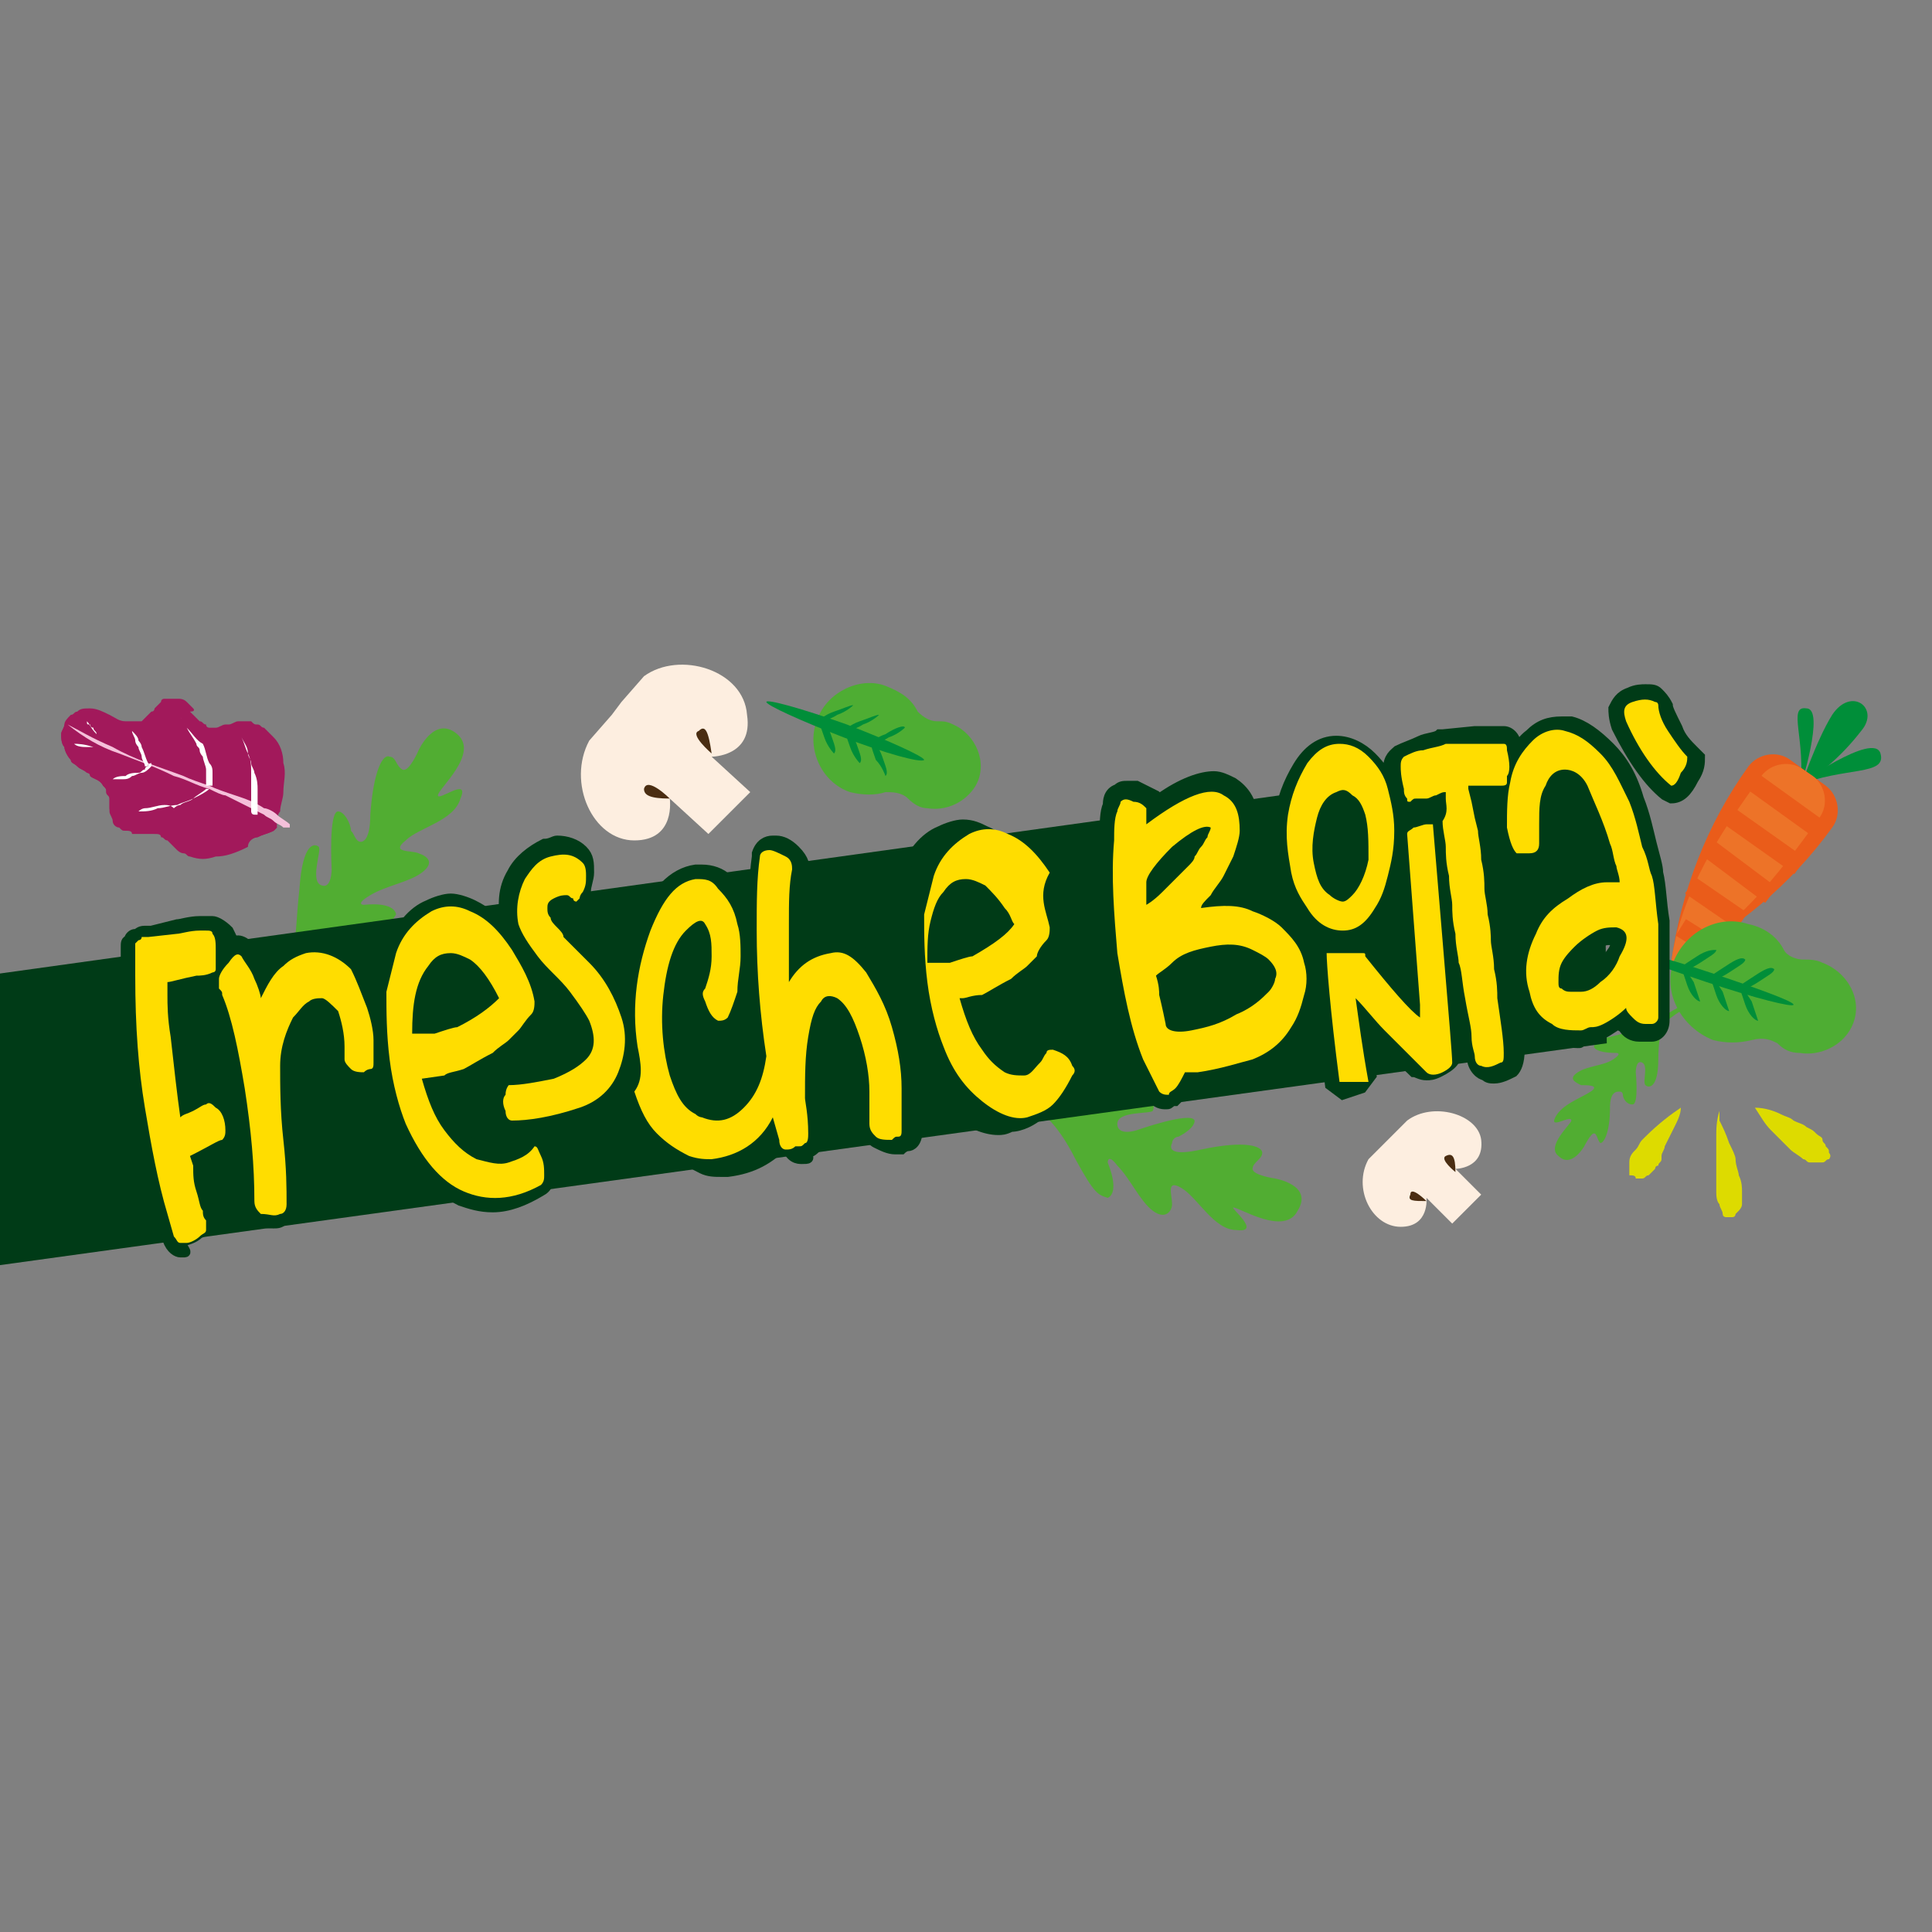 <?xml version="1.0" encoding="UTF-8"?> <svg xmlns="http://www.w3.org/2000/svg" xmlns:xlink="http://www.w3.org/1999/xlink" version="1.1" x="0px" y="0px" width="60px" height="60px" viewBox="0 0 60 60" style="enable-background:new 0 0 60 60;" xml:space="preserve"><rect x="0" y="0" width="60" height="60" fill="#808080" stroke="none"/> <style type="text/css"> .st0{fill:#4EAD33;} .st1{fill:#008E39;} .st2{fill:#EA5C1A;} .st3{fill:#ED7328;} .st4{fill:none;stroke:#EA5C1A;stroke-width:0.6;stroke-miterlimit:10;} .st5{fill:#51AD32;} .st6{fill:#FDEEE0;} .st7{fill:#4A2D12;} .st8{fill:#DDDB00;} .st9{fill:#A2195B;} .st10{fill:#F5C0DA;} .st11{fill:#FFFFFF;} .st12{fill:#003B17;} .st13{fill:#003B17;stroke:#003B17;stroke-width:0.3;stroke-miterlimit:10;} .st14{fill:#FFDD00;} </style> <g id="Livello_2_1_"> <g> <path class="st0" d="M28.2,24.8c0.2,0.2,0.4,0.3,0.6,0.3c0.6,0.1,1.2-0.2,1.5-0.7c0.4-0.7,0-1.6-0.7-1.9c-0.2-0.1-0.3-0.1-0.5-0.1 c-0.2,0-0.4-0.1-0.6-0.3c-0.2-0.4-0.5-0.6-1-0.8c-0.8-0.3-1.8,0.2-2.1,1c-0.4,0.9,0.1,2,1,2.3c0.4,0.1,0.8,0.1,1.1,0 C27.7,24.6,28,24.6,28.2,24.8z"></path> <path class="st1" d="M26.2,22.9c-1.3-0.5-2.4-1-2.4-1.1c0-0.1,1.1,0.2,2.5,0.7c1.3,0.5,2.4,1,2.4,1.1 C28.6,23.7,27.5,23.4,26.2,22.9z"></path> <path class="st1" d="M27.5,22.8c-0.3,0.1-0.5,0.3-0.5,0.3c0,0,0.3,0,0.6-0.2c0.3-0.1,0.5-0.3,0.5-0.3 C28.1,22.5,27.8,22.6,27.5,22.8z"></path> <path class="st1" d="M27.2,23.6c-0.1-0.3-0.2-0.5-0.1-0.6c0,0,0.2,0.2,0.3,0.5c0.1,0.3,0.2,0.5,0.1,0.6 C27.5,24.1,27.4,23.8,27.2,23.6z"></path> <path class="st1" d="M26.7,22.4c-0.3,0.1-0.5,0.3-0.5,0.3c0,0,0.3,0,0.6-0.2c0.3-0.1,0.5-0.3,0.5-0.3C27.2,22.2,27,22.3,26.7,22.4 z"></path> <path class="st1" d="M26.4,23.2c-0.1-0.3-0.2-0.5-0.1-0.6c0,0,0.2,0.2,0.3,0.5c0.1,0.3,0.2,0.5,0.1,0.6 C26.7,23.7,26.5,23.5,26.4,23.2z"></path> <path class="st1" d="M25.9,22.1c-0.3,0.1-0.5,0.3-0.5,0.3s0.3,0,0.6-0.2c0.3-0.1,0.5-0.3,0.5-0.3C26.4,21.9,26.2,22,25.9,22.1z"></path> <path class="st1" d="M25.6,22.9c-0.1-0.3-0.2-0.5-0.1-0.6c0,0,0.2,0.2,0.3,0.5c0.1,0.3,0.2,0.5,0.1,0.6 C25.9,23.4,25.7,23.2,25.6,22.9z"></path> </g> <g> <path class="st1" d="M55.9,24.5c0,0,0.5-1.5,1-2.3c0.6-0.9,1.5-0.2,0.9,0.5C57.1,23.6,56.5,24,55.9,24.5z"></path> <path class="st1" d="M55.8,24.4c0,0,2.4-1.7,2.6-1C58.6,24.1,57.3,23.8,55.8,24.4z"></path> <path class="st1" d="M55.9,24.5c0,0,0.8-2.5,0.2-2.5C55.5,21.9,56.1,23,55.9,24.5z"></path> <g> <path class="st2" d="M51.9,29.9L51.9,29.9L51.9,29.9c0.3-2.2,1.1-4.3,2.4-6.1v0c0.3-0.4,0.9-0.5,1.3-0.2l1.1,0.8 c0.4,0.3,0.5,0.9,0.2,1.3l0,0C55.6,27.5,53.9,28.9,51.9,29.9z"></path> <path class="st3" d="M51.9,29.9L51.9,29.9L51.9,29.9c0.3-2.2,1.5-4,2.8-5.8l0,0c0.3-0.4,0.9-0.5,1.3-0.2l0.3,0.2 c0.4,0.3,0.5,0.9,0.2,1.3l0,0C55.2,27.2,53.9,28.9,51.9,29.9z"></path> <line class="st4" x1="54.2" y1="24.1" x2="56.7" y2="25.9"></line> <line class="st4" x1="53.5" y1="25.2" x2="55.9" y2="26.9"></line> <line class="st4" x1="53" y1="26.3" x2="55" y2="27.8"></line> <line class="st4" x1="52.5" y1="27.5" x2="54.1" y2="28.6"></line> <line class="st4" x1="52.2" y1="28.8" x2="53" y2="29.3"></line> </g> </g> <path class="st5" d="M8.2,30.1c0,0.1,0.1,0.1,0.1,0.2c0.4-0.2,0.8-0.5,1.2-0.8c0.3-0.1,0.7-0.3,1.4-0.4c1.2-0.3,1.2-0.4,1.4-0.7 c0,0,0-0.4-1-0.3c0,0-0.3,0,0.2-0.3c0.5-0.3,1.2-0.4,1.6-0.7c0.4-0.3,0.2-0.5-0.1-0.6c-0.2-0.1-0.9,0-0.4-0.4 c0.4-0.4,1.5-0.6,1.7-1.3c0.3-0.7-0.7,0.1-0.7-0.1c0-0.2,1.3-1.3,0.6-1.9c-0.7-0.6-1.2,0.5-1.2,0.5s-0.3,0.7-0.5,0.6 c-0.2-0.1-0.2-0.4-0.4-0.4c-0.2-0.1-0.5,0.4-0.6,1.8c0,0.9-0.3,0.9-0.4,0.8c-0.1-0.1-0.1-0.2-0.2-0.3c0-0.2-0.2-0.6-0.4-0.6 c-0.3,0-0.2,1.8-0.2,1.8s0,0.6-0.3,0.5c-0.4-0.1,0-1.1-0.1-1.2c-0.1-0.1-0.5-0.2-0.6,1.3c-0.1,0.9-0.1,1.6-0.2,1.9 C8.8,29.8,8.4,30,8.2,30.1z"></path> <g> <path class="st6" d="M20,21l-0.7,0.8l-0.3,0.4l-0.7,0.8c-0.7,1.3,0.1,3.1,1.4,3.1c1.3,0,1.1-1.3,1.1-1.3l1.2,1.1l0.6-0.6l0.1-0.1 l0.6-0.6l-1.2-1.1c0,0,1.3,0,1.1-1.3C23.1,20.8,21.1,20.2,20,21z"></path> <path class="st7" d="M20.8,24.8c0,0-0.7-0.7-0.8-0.3C20,24.7,20.2,24.8,20.8,24.8z"></path> <path class="st7" d="M22.1,23.4c0,0-0.7-0.6-0.4-0.7C21.9,22.5,22,22.7,22.1,23.4z"></path> </g> <g> <path class="st8" d="M53.6,37.8C53.7,37.8,53.7,37.8,53.6,37.8c0.1,0,0.2,0,0.2,0c0.1,0,0.1-0.1,0.1-0.1c0,0,0.1-0.1,0.1-0.1 c0,0,0.1-0.1,0.1-0.2c0-0.1,0-0.1,0-0.2c0-0.1,0-0.1,0-0.2c0-0.1,0-0.3-0.1-0.5c0-0.1-0.1-0.3-0.1-0.5c0-0.1-0.1-0.3-0.2-0.5 c-0.1-0.3-0.2-0.5-0.3-0.7l0-0.1l0-0.1l0-0.1c-0.1,0.3-0.1,0.6-0.1,0.8l0,0.2l0,0l0,0.1l0,0.1c0,0.3,0,0.6,0,0.8 c0,0.2,0,0.3,0,0.5c0,0.1,0,0.3,0.1,0.4c0,0.1,0.1,0.2,0.1,0.3C53.5,37.8,53.6,37.8,53.6,37.8C53.6,37.8,53.6,37.8,53.6,37.8"></path> <path class="st8" d="M56.6,36.1L56.6,36.1c0.1,0,0.1-0.1,0.2-0.1c0,0,0.1-0.1,0-0.2c0-0.1,0-0.1-0.1-0.2c0-0.1-0.1-0.1-0.1-0.2 c0-0.1-0.1-0.1-0.2-0.2c-0.1-0.1-0.1-0.1-0.3-0.2c-0.1-0.1-0.2-0.1-0.4-0.2c-0.1-0.1-0.2-0.1-0.4-0.2c-0.2-0.1-0.5-0.2-0.8-0.2 c0.2,0.3,0.3,0.5,0.5,0.7l0.1,0.1l0.1,0.1l0,0c0.2,0.2,0.3,0.3,0.4,0.4c0.1,0.1,0.3,0.2,0.4,0.3c0.1,0,0.1,0.1,0.2,0.1 C56.4,36.1,56.5,36.1,56.6,36.1"></path> <path class="st8" d="M50.8,36.6C50.8,36.6,50.8,36.6,50.8,36.6C50.8,36.6,50.8,36.6,50.8,36.6c0.1,0,0.1,0,0.2,0 c0.1,0,0.1-0.1,0.2-0.1c0.1-0.1,0.2-0.2,0.2-0.2c0,0,0-0.1,0.1-0.1c0-0.1,0.1-0.1,0.1-0.2l0-0.1c0-0.1,0.1-0.2,0.1-0.3l0.1-0.2 l0.1-0.2L52,35c0.1-0.2,0.2-0.4,0.2-0.6c-0.3,0.2-0.7,0.5-1.1,0.9c0,0-0.1,0.1-0.1,0.1c-0.1,0.1-0.1,0.2-0.2,0.3 c-0.1,0.1-0.2,0.2-0.2,0.4c0,0.1,0,0.1,0,0.2c0,0,0,0,0,0.1c0,0,0,0,0,0.1C50.7,36.5,50.8,36.5,50.8,36.6"></path> </g> <path class="st5" d="M52.2,31.4c0,0,0-0.1-0.1-0.1c-0.2,0.1-0.5,0.3-0.8,0.5c-0.2,0.1-0.5,0.2-0.9,0.3c-0.8,0.2-0.8,0.2-0.9,0.4 c0,0,0,0.2,0.7,0.2c0,0,0.2,0-0.1,0.2c-0.3,0.2-0.8,0.2-1.1,0.4c-0.3,0.2-0.1,0.3,0.1,0.4c0.2,0,0.6,0,0.3,0.2 c-0.3,0.2-0.9,0.4-1.1,0.8c-0.2,0.4,0.5-0.1,0.5,0.1c0,0.1-0.8,0.8-0.4,1.1c0.4,0.4,0.8-0.3,0.8-0.3s0.2-0.4,0.3-0.4 c0.1,0,0.1,0.2,0.2,0.3c0.1,0,0.3-0.3,0.3-1.1c0-0.5,0.2-0.5,0.3-0.5c0.1,0,0.1,0.1,0.1,0.1c0,0.1,0.1,0.3,0.3,0.3 c0.2,0,0.1-1,0.1-1s0-0.4,0.2-0.3c0.2,0.1,0,0.6,0.1,0.7c0.1,0.1,0.4,0.1,0.4-0.8c0-0.6,0.1-0.9,0.1-1.1 C51.8,31.7,52,31.5,52.2,31.4z"></path> <g> <path class="st9" d="M2.4,22.1c-0.1,0-0.1,0.1-0.2,0.1C2.1,22.3,2,22.4,2,22.5c0,0.1-0.1,0.2-0.1,0.3c0,0.1,0,0.3,0.1,0.4 c0,0.1,0.1,0.3,0.2,0.4c0,0.1,0.1,0.1,0.2,0.2c0.1,0.1,0.2,0.1,0.3,0.2c0,0,0.1,0,0.1,0.1c0.1,0.1,0.3,0.1,0.4,0.3l0,0l0,0 c0.1,0.1,0.1,0.1,0.1,0.2c0,0.1,0.1,0.1,0.1,0.2c0,0.1,0,0.1,0,0.2c0,0,0,0.1,0,0.1c0,0.1,0.1,0.2,0.1,0.3c0,0.1,0.1,0.2,0.2,0.2 c0.1,0.1,0.1,0.1,0.2,0.1c0.1,0,0.1,0,0.2,0.1c0.1,0,0.1,0,0.2,0l0.1,0c0.1,0,0.3,0,0.4,0c0.1,0,0.2,0,0.2,0.1 c0.1,0,0.1,0.1,0.2,0.1c0,0,0.1,0.1,0.1,0.1c0.1,0.1,0.1,0.1,0.2,0.2c0,0,0.1,0.1,0.2,0.1c0.1,0,0.1,0.1,0.2,0.1 c0.3,0.1,0.5,0.1,0.8,0c0.3,0,0.6-0.1,1-0.3C7.7,26.1,7.9,26,8,26c0.2-0.1,0.3-0.1,0.5-0.2c0,0,0.1-0.1,0.1-0.1c0,0,0,0,0,0 c0,0,0,0,0,0c0,0,0,0,0-0.1c0-0.1,0-0.3,0.1-0.4c0-0.2,0.1-0.4,0.1-0.6c0-0.3,0.1-0.6,0-0.9c0-0.3-0.1-0.6-0.3-0.8 c-0.1-0.1-0.2-0.2-0.3-0.3c-0.1,0-0.1-0.1-0.2-0.1c-0.1,0-0.1,0-0.2-0.1c-0.1,0-0.1,0-0.2,0c-0.1,0-0.1,0-0.2,0 c-0.1,0-0.2,0.1-0.3,0.1c0,0-0.1,0-0.1,0l0,0c-0.1,0-0.2,0.1-0.3,0.1c-0.1,0-0.1,0-0.2,0c0,0-0.1,0-0.1-0.1 c-0.1,0-0.1-0.1-0.2-0.1l0,0l0,0c-0.1-0.1-0.2-0.2-0.3-0.3C6.1,22.1,6,22,6,22c-0.1-0.1-0.2-0.2-0.2-0.2c-0.1-0.1-0.2-0.1-0.3-0.1 c-0.1,0-0.2,0-0.3,0c0,0-0.1,0-0.1,0c0,0-0.1,0-0.1,0.1c-0.1,0.1-0.1,0.1-0.2,0.2c0,0,0,0.1-0.1,0.1c0,0-0.1,0.1-0.1,0.1 c0,0,0,0,0,0c-0.1,0.1-0.1,0.1-0.2,0.2c0,0-0.1,0-0.1,0c0,0,0,0-0.1,0c0,0-0.1,0-0.1,0c-0.1,0-0.1,0-0.2,0c-0.2,0-0.3-0.1-0.5-0.2 c-0.2-0.1-0.4-0.2-0.6-0.2C2.6,22,2.5,22,2.4,22.1C2.4,22.1,2.4,22.1,2.4,22.1"></path> <path class="st9" d="M2,22.5c0,0.1-0.1,0.2-0.1,0.3c0,0.1,0,0.3,0.1,0.4c0,0.1,0.1,0.3,0.2,0.4c0,0.1,0.1,0.1,0.2,0.2 c0.1,0.1,0.2,0.1,0.3,0.2c0,0,0.1,0,0.1,0.1c0.1,0.1,0.3,0.1,0.4,0.3c0.1,0.1,0.1,0.1,0.1,0.2c0,0.1,0.1,0.1,0.1,0.2 c0,0.1,0,0.1,0,0.2c0,0.1,0,0.1,0,0.2c0,0.1,0.1,0.2,0.1,0.3c0,0.1,0.1,0.2,0.2,0.2c0.1,0.1,0.1,0.1,0.2,0.1c0.1,0,0.2,0,0.2,0.1 c0.1,0,0.1,0,0.2,0l0.1,0c0.1,0,0.3,0,0.4,0c0.1,0,0.2,0,0.2,0.1c0.1,0,0.1,0.1,0.2,0.1c0,0,0.1,0.1,0.1,0.1 c0.1,0.1,0.1,0.1,0.2,0.2c0,0,0.1,0.1,0.2,0.1c0.1,0,0.1,0.1,0.2,0.1c0.3,0.1,0.5,0.1,0.8,0c0.3,0,0.6-0.1,1-0.3 C7.7,26.1,7.9,26,8,26c0.2-0.1,0.3-0.1,0.5-0.2c0,0,0.1-0.1,0.1-0.1c0,0,0,0,0,0c0,0,0,0,0,0c0,0,0,0,0,0 c-0.3-0.2-0.6-0.4-0.9-0.5c0,0,0,0,0,0c-0.4-0.2-0.9-0.4-1.4-0.6c-0.2-0.1-0.5-0.2-0.7-0.3c-0.2-0.1-0.5-0.2-0.7-0.3 c-0.6-0.2-1.2-0.5-1.7-0.8c-0.3-0.1-0.5-0.3-0.8-0.4C2.4,22.7,2.2,22.5,2,22.5C2,22.4,2,22.5,2,22.5"></path> <path class="st10" d="M2.1,22.5C2.1,22.5,2.1,22.5,2.1,22.5c0.5,0.4,1,0.7,1.6,0.9c0.5,0.2,1.1,0.4,1.7,0.7 c0.4,0.1,0.7,0.3,1.1,0.4c0.2,0.1,0.4,0.2,0.5,0.2c0.2,0.1,0.4,0.2,0.6,0.3c0.2,0.1,0.4,0.2,0.6,0.3c0.1,0.1,0.2,0.1,0.3,0.2 c0.1,0.1,0.2,0.1,0.3,0.2c0,0,0.1,0,0.1,0c0,0,0.1,0,0.1,0c0,0,0-0.1,0-0.1c-0.1-0.1-0.3-0.2-0.4-0.3c-0.1-0.1-0.3-0.2-0.4-0.2 c-0.3-0.2-0.6-0.3-0.9-0.4c-0.3-0.1-0.6-0.2-0.8-0.3c-0.3-0.1-0.6-0.2-0.8-0.3c-0.8-0.3-1.5-0.5-2.2-0.9c0,0,0,0,0,0 C2.8,22.9,2.5,22.7,2.1,22.5C2.2,22.5,2.2,22.5,2.1,22.5C2.2,22.5,2.2,22.5,2.1,22.5 M7.5,25C7.5,25,7.6,25,7.5,25 C7.6,25,7.5,25,7.5,25 M3.1,23.1C3.1,23.1,3.1,23.1,3.1,23.1C3.1,23.1,3.1,23.1,3.1,23.1"></path> <path class="st11" d="M2.3,23.1C2.2,23.1,2.2,23.1,2.3,23.1C2.2,23.1,2.2,23.1,2.3,23.1C2.3,23.1,2.3,23.1,2.3,23.1 c0.1,0.1,0.3,0.1,0.4,0.1c0.1,0,0.1,0,0.2,0c0.1,0,0.1,0,0.2,0c0,0,0,0,0,0c0,0,0,0,0,0c0,0,0,0,0,0c0,0-0.1,0-0.1,0 c0,0-0.1,0-0.1,0c0,0,0,0,0,0C2.6,23.1,2.4,23.1,2.3,23.1C2.3,23.1,2.3,23.1,2.3,23.1C2.3,23.1,2.3,23.1,2.3,23.1 M2.8,23.1 C2.8,23.1,2.8,23.1,2.8,23.1C2.8,23.1,2.8,23.1,2.8,23.1"></path> <path class="st11" d="M3.5,24.2C3.5,24.2,3.5,24.2,3.5,24.2c0.1,0,0.2,0,0.3,0c0.1,0,0.2,0,0.3-0.1c0.1,0,0.2-0.1,0.3-0.1 c0.1,0,0.2-0.1,0.3-0.2c0,0,0,0,0-0.1c0,0,0,0,0,0c0,0,0,0,0,0c0,0-0.1,0-0.1,0.1c0,0-0.1,0-0.1,0.1c-0.1,0-0.1,0.1-0.2,0.1l0,0 C4.2,24,4,24,3.9,24.1C3.8,24.1,3.6,24.1,3.5,24.2C3.5,24.1,3.5,24.1,3.5,24.2C3.5,24.2,3.5,24.2,3.5,24.2"></path> <path class="st11" d="M4.3,25.2C4.3,25.2,4.4,25.2,4.3,25.2c0.2,0,0.4,0,0.6-0.1c0.2,0,0.4-0.1,0.6-0.1c0.2-0.1,0.3-0.1,0.5-0.2 c0.2-0.1,0.4-0.2,0.5-0.3c0,0,0,0,0,0c0,0,0,0,0,0c0,0,0,0,0,0c0,0-0.1,0-0.1,0c-0.1,0.1-0.3,0.2-0.4,0.3 c-0.1,0.1-0.3,0.1-0.4,0.2c0,0,0,0,0,0c-0.1,0-0.2,0.1-0.2,0.1C5.3,25,5.2,25,5.1,25c-0.2,0-0.4,0.1-0.6,0.1c0,0,0,0,0,0 C4.5,25.1,4.4,25.1,4.3,25.2C4.4,25.1,4.4,25.1,4.3,25.2C4.3,25.2,4.3,25.2,4.3,25.2 M4.6,25.1C4.6,25.1,4.6,25.1,4.6,25.1 C4.6,25.1,4.6,25.1,4.6,25.1"></path> <path class="st11" d="M2.7,22.4C2.6,22.4,2.6,22.4,2.7,22.4C2.6,22.4,2.6,22.4,2.7,22.4c0,0.1,0,0.1,0.1,0.1c0,0,0,0.1,0.1,0.1 c0,0.1,0.1,0.1,0.1,0.2l0,0c0,0.1,0.1,0.2,0.1,0.3c0,0,0,0,0,0c0,0,0,0,0,0c0,0,0,0,0,0c0-0.1-0.1-0.2-0.1-0.3 C2.8,22.6,2.8,22.5,2.7,22.4C2.7,22.4,2.7,22.4,2.7,22.4C2.7,22.4,2.7,22.4,2.7,22.4C2.7,22.4,2.7,22.4,2.7,22.4"></path> <path class="st11" d="M4.1,22.7C4.1,22.7,4.1,22.7,4.1,22.7c0,0.1,0.1,0.2,0.1,0.3c0,0.1,0.1,0.2,0.1,0.2c0,0,0,0,0,0 c0,0.1,0.1,0.2,0.1,0.3c0,0.1,0.1,0.2,0.1,0.3c0,0,0,0,0.1,0c0,0,0,0,0-0.1c-0.1-0.2-0.1-0.3-0.2-0.5c0-0.1-0.1-0.2-0.1-0.2 C4.3,22.9,4.2,22.8,4.1,22.7C4.1,22.7,4.1,22.7,4.1,22.7C4.1,22.7,4.1,22.7,4.1,22.7"></path> <path class="st11" d="M5.5,22.1C5.4,22.1,5.4,22.1,5.5,22.1c0.1,0.2,0.2,0.3,0.3,0.5c0.1,0.2,0.2,0.3,0.3,0.5l0,0 c0,0.1,0.1,0.1,0.1,0.2c0,0.1,0.1,0.2,0.1,0.2c0,0.1,0.1,0.3,0.1,0.4c0,0,0,0,0,0c0,0.1,0,0.1,0,0.2c0,0,0,0.1,0,0.1 c0,0,0,0.1,0,0.1c0,0,0,0,0,0.1c0,0,0,0,0.1,0c0,0,0,0,0.1,0c0,0,0,0,0-0.1c0,0,0,0,0-0.1c0,0,0,0,0-0.1c0,0,0-0.1,0-0.1 c0-0.1,0-0.2-0.1-0.3c-0.1-0.2-0.1-0.4-0.2-0.6C6.1,23,6,22.8,5.8,22.6C5.7,22.4,5.6,22.3,5.5,22.1C5.5,22.1,5.5,22.1,5.5,22.1 C5.5,22.1,5.5,22.1,5.5,22.1 M6.3,24C6.3,24,6.3,24,6.3,24C6.3,24,6.3,24,6.3,24"></path> <path class="st11" d="M7.5,22.9c0.1,0.2,0.1,0.3,0.2,0.5c0.1,0.2,0.1,0.4,0.1,0.6c0,0,0,0,0,0c0,0.1,0,0.1,0,0.2 c0,0.1,0,0.1,0,0.2c0,0.1,0,0.2,0,0.4c0,0.1,0,0.1,0,0.2c0,0,0,0,0,0.1c0,0,0,0.1,0,0.1c0,0,0,0.1,0.1,0.1c0,0,0,0,0.1,0 c0,0,0,0,0,0c0,0,0,0,0,0C8,25,8,24.9,8,24.8c0-0.1,0-0.2,0-0.3C8,24.4,8,24.2,7.9,24c0-0.1-0.1-0.2-0.1-0.3 c0-0.1-0.1-0.2-0.1-0.3C7.7,23.2,7.6,23.1,7.5,22.9C7.6,22.9,7.6,22.9,7.5,22.9C7.5,22.9,7.5,22.9,7.5,22.9 C7.5,22.9,7.5,22.9,7.5,22.9"></path> </g> <g> <path class="st0" d="M55.2,32.4c0.2,0.2,0.4,0.3,0.7,0.3c0.6,0.1,1.3-0.2,1.6-0.8c0.4-0.8-0.1-1.7-0.9-2c-0.2-0.1-0.4-0.1-0.6-0.1 c-0.2,0-0.5-0.1-0.6-0.3c-0.2-0.4-0.6-0.7-1.1-0.8c-0.9-0.3-1.9,0.2-2.3,1.1c-0.4,1,0.2,2.1,1.2,2.5c0.4,0.1,0.8,0.1,1.2,0 C54.8,32.2,55,32.3,55.2,32.4z"></path> <path class="st1" d="M53,30.5c-1.5-0.5-2.6-0.9-2.6-1c0-0.1,1.2,0.2,2.7,0.7c1.5,0.5,2.6,0.9,2.6,1C55.7,31.3,54.5,31,53,30.5z"></path> <path class="st1" d="M54.5,30.3c-0.3,0.2-0.5,0.3-0.5,0.4c0,0.1,0.3,0,0.6-0.2c0.3-0.2,0.5-0.3,0.5-0.4C55,30,54.8,30.1,54.5,30.3 z"></path> <path class="st1" d="M54.2,31.2c-0.1-0.3-0.2-0.6-0.2-0.6c0.1,0,0.2,0.2,0.4,0.5c0.1,0.3,0.2,0.6,0.2,0.6 C54.5,31.7,54.3,31.5,54.2,31.2z"></path> <path class="st1" d="M53.6,30c-0.3,0.2-0.5,0.3-0.5,0.4c0,0.1,0.3,0,0.6-0.2c0.3-0.2,0.5-0.3,0.5-0.4C54.1,29.7,53.9,29.8,53.6,30 z"></path> <path class="st1" d="M53.3,30.9c-0.1-0.3-0.2-0.6-0.2-0.6c0.1,0,0.2,0.2,0.4,0.5c0.1,0.3,0.2,0.6,0.2,0.6 C53.6,31.4,53.4,31.2,53.3,30.9z"></path> <path class="st1" d="M52.7,29.7c-0.3,0.2-0.5,0.3-0.5,0.4c0,0.1,0.3,0,0.6-0.2c0.3-0.2,0.5-0.3,0.5-0.4 C53.2,29.5,53,29.5,52.7,29.7z"></path> <path class="st1" d="M52.4,30.6c-0.1-0.3-0.2-0.6-0.2-0.6c0.1,0,0.2,0.2,0.4,0.5c0.1,0.3,0.2,0.6,0.2,0.6 C52.7,31.1,52.5,30.9,52.4,30.6z"></path> </g> <path class="st5" d="M31.7,33.7c-0.1,0.1-0.1,0.1-0.2,0.1c0.3,0.3,0.6,0.6,1.1,1c0.2,0.2,0.5,0.6,0.8,1.2c0.6,1.1,0.7,1.1,1,1.2 c0,0,0.4-0.1,0-1.1c0,0,0-0.3,0.3,0.1c0.4,0.4,0.7,1.1,1.1,1.4c0.4,0.3,0.6,0,0.6-0.2c0-0.3-0.2-0.8,0.3-0.5c0.5,0.3,1,1.3,1.7,1.3 c0.8,0.1-0.2-0.7-0.1-0.7c0.2,0,1.6,0.9,2,0.1c0.5-0.8-0.7-1-0.7-1s-0.7-0.1-0.7-0.3c0-0.2,0.3-0.3,0.3-0.5c0-0.2-0.5-0.4-1.9-0.1 c-0.9,0.2-1,0-0.9-0.2c0-0.1,0.1-0.2,0.2-0.2c0.2-0.1,0.5-0.3,0.5-0.5c-0.1-0.3-1.8,0.3-1.8,0.3s-0.6,0.2-0.6-0.2 c0-0.4,1-0.3,1.1-0.4c0.1-0.2,0-0.6-1.4-0.3c-0.9,0.2-1.6,0.3-1.9,0.3C32.2,34.2,31.9,34,31.7,33.7z"></path> <g> <path class="st6" d="M43.7,34.8l-0.5,0.5l-0.2,0.2l-0.5,0.5c-0.5,0.9,0.1,2.1,1,2.1c0.9,0,0.8-0.9,0.8-0.9l0.8,0.8l0.4-0.4 l0.1-0.1l0.4-0.4l-0.8-0.8c0,0,0.9,0,0.8-0.9C45.9,34.6,44.5,34.2,43.7,34.8z"></path> <path class="st7" d="M44.3,37.3c0,0-0.5-0.5-0.5-0.2C43.7,37.3,43.9,37.3,44.3,37.3z"></path> <path class="st7" d="M45.2,36.4c0,0-0.5-0.4-0.3-0.5C45.1,35.8,45.2,35.9,45.2,36.4z"></path> </g> <polygon class="st12" points="49.9,32.4 -0.8,39.4 -1.2,30.4 49.8,23.3 "></polygon> <g> <path class="st13" d="M5.7,38.9c-0.1,0-0.1,0-0.1,0c-0.1,0-0.3-0.1-0.4-0.4l0,0L5,37.8c-0.3-1-0.5-2.1-0.7-3.3 C4.1,33.4,4,32,3.9,30.4c0,0,0-0.3,0-0.4c0-0.2,0-0.3,0-0.3c0-0.1,0-0.2,0-0.3c0-0.1,0-0.2,0.1-0.2C4,29.1,4.1,29,4.2,29 c0.1,0,0.1-0.1,0.3-0.1l0.2,0l0.8-0.2c0.1,0,0.4-0.1,0.7-0.1c0.1,0,0.1,0,0.2,0c0.1,0,0.1,0,0.2,0c0.1,0,0.3,0.1,0.5,0.3 c0.1,0.2,0.2,0.4,0.2,0.6c0,0.2,0,0.4,0,0.6l0,0c0,0.2-0.2,0.3-0.4,0.4c-0.2,0-0.4,0.1-0.5,0.1c-0.3,0.1-0.5,0.1-0.6,0.1 c0,0.1,0,0.1,0,0.2l0.1,1.3c0,0.8,0.1,1.5,0.2,2c0,0,0,0,0.1,0C6.1,34,6.2,34,6.3,33.9c0.1,0,0.2-0.1,0.2-0.1c0.1,0,0.3,0,0.4,0.2 c0.2,0.3,0.3,0.6,0.3,1c0,0.3-0.1,0.5-0.3,0.6c-0.1,0-0.5,0.3-0.8,0.4l0,0.1l0,0.1c0,0.1,0.1,0.3,0.1,0.5c0.1,0.3,0.1,0.5,0.2,0.6 c0,0.1,0,0.2,0.1,0.2c0.1,0.3,0,0.5-0.1,0.6c-0.1,0.1-0.1,0.2-0.2,0.2c-0.2,0.2-0.4,0.2-0.6,0.3C5.8,38.9,5.8,38.9,5.7,38.9 L5.7,38.9z"></path> <path class="st13" d="M8.5,38c-0.2,0-0.3,0-0.5-0.1c-0.2-0.1-0.4-0.2-0.4-0.7c0-1.1-0.1-2.2-0.3-3.4c-0.2-1.2-0.4-2.2-0.6-2.9 c0,0,0-0.1-0.1-0.2l0,0l0,0c0-0.1-0.1-0.1-0.1-0.2c0-0.1,0-0.2,0-0.3c0-0.1,0.1-0.3,0.3-0.6c0.1-0.2,0.3-0.4,0.6-0.4 c0.1,0,0.3,0.1,0.3,0.2c0.2,0.2,0.3,0.5,0.4,0.8c0,0,0,0,0,0c0.1-0.2,0.3-0.3,0.4-0.4c0.2-0.2,0.5-0.3,0.8-0.4c0.1,0,0.3,0,0.4,0 c0.5,0,0.9,0.2,1.3,0.7c0.2,0.3,0.4,0.7,0.6,1.2l0,0c0.1,0.4,0.2,0.7,0.2,1.1c0,0.2,0,0.5,0,0.7c0,0.2-0.1,0.4-0.3,0.5 c-0.1,0.1-0.2,0.1-0.3,0.1c0,0-0.1,0-0.1,0c-0.2,0-0.4-0.1-0.5-0.2c-0.3-0.2-0.4-0.5-0.4-0.6c0,0,0-0.1,0-0.3 c0-0.4-0.1-0.7-0.2-0.9c-0.1-0.1-0.2-0.2-0.3-0.3c0,0-0.1,0-0.2,0.1c-0.1,0.1-0.2,0.2-0.3,0.4C9.1,32,9,32.5,9,33.1 c0,0.6,0,1.4,0.1,2.2c0.1,0.9,0.1,1.6,0.1,2c0,0.4-0.3,0.6-0.4,0.6C8.7,38,8.6,38,8.5,38z"></path> <path class="st13" d="M15.3,37.5c-0.4,0-0.7-0.1-1-0.2c-0.8-0.4-1.4-1.1-1.9-2.3c-0.2-0.6-0.4-1.3-0.5-2.1 c-0.1-0.8-0.1-1.5-0.1-2.2c0.1-0.5,0.2-0.9,0.3-1.2c0.3-0.7,0.7-1.2,1.2-1.4c0.2-0.1,0.5-0.2,0.7-0.2c0.2,0,0.5,0.1,0.7,0.2 c0.4,0.2,0.8,0.5,1.1,0.9c0-0.1-0.1-0.2-0.1-0.3c-0.1-0.6-0.1-1.1,0.2-1.6c0.2-0.4,0.6-0.7,1-0.9c0.2,0,0.3-0.1,0.4-0.1 c0.3,0,0.6,0.1,0.8,0.3l0,0c0.2,0.2,0.2,0.4,0.2,0.7c0,0.2-0.1,0.4-0.1,0.6c-0.1,0.1-0.1,0.2-0.2,0.3c0,0-0.1,0.2-0.3,0.2l-0.1,0 c-0.1,0-0.1,0-0.2-0.1c0,0-0.1-0.1-0.1-0.1c0,0,0,0,0,0c0,0,0,0-0.1,0c0,0,0,0,0,0.1c0,0.1,0,0.2,0,0.2c0,0.1,0.1,0.2,0.1,0.2 c0.1,0.1,0.2,0.2,0.2,0.3c0.1,0.1,0.1,0.1,0.2,0.2c0,0,0.4,0.4,0.5,0.5c0.6,0.6,0.9,1.2,1.1,1.9c0.2,0.7,0.1,1.3-0.1,1.9 c-0.3,0.6-0.7,1-1.4,1.3c-0.8,0.3-1.4,0.4-1.9,0.4c-0.1,0-0.1,0-0.2,0l0,0c-0.2,0-0.4-0.1-0.5-0.5c-0.1-0.2-0.1-0.4-0.1-0.7 c0-0.5,0.3-0.6,0.4-0.6l0.1,0c0.4,0,0.8-0.1,1.2-0.2c0.4-0.1,0.7-0.3,0.9-0.5c0.1-0.1,0.2-0.4,0-0.8c-0.1-0.1-0.2-0.4-0.6-0.8 c-0.3-0.4-0.6-0.7-0.9-1c0.2,0.3,0.3,0.7,0.4,1c0.1,0.2,0,0.5-0.1,0.7c-0.2,0.2-0.3,0.4-0.4,0.5c-0.1,0.1-0.2,0.2-0.3,0.4 c-0.1,0.1-0.3,0.3-0.5,0.4c-0.4,0.3-0.7,0.4-1,0.5c-0.2,0.1-0.5,0.1-0.6,0.2l-0.3,0c0.1,0.5,0.3,0.9,0.5,1.2 c0.2,0.4,0.5,0.6,0.8,0.7c0.2,0.1,0.4,0.1,0.5,0.1c0.1,0,0.2,0,0.3,0c0.2-0.1,0.5-0.2,0.7-0.4l0.2-0.1l0.1,0 c0.3,0,0.5,0.4,0.5,0.5c0.1,0.2,0.1,0.5,0.1,0.7c0,0.4-0.1,0.6-0.3,0.7C16.3,37.3,15.8,37.5,15.3,37.5z M14,29.9 c-0.1,0-0.2,0-0.4,0.2c-0.3,0.4-0.4,0.9-0.4,1.6c0,0,0,0,0,0c0.1,0,0.2,0,0.3,0c0.3-0.1,0.6-0.1,0.7-0.2c0.4-0.1,0.7-0.3,0.9-0.5 c-0.2-0.4-0.5-0.7-0.7-0.9C14.3,29.9,14.1,29.9,14,29.9L14,29.9z"></path> <path class="st13" d="M22.4,36.4c-0.2,0-0.4,0-0.6-0.1c-0.4-0.2-0.8-0.4-1.1-0.8c-0.3-0.4-0.6-0.8-0.8-1.4c-0.2-0.5-0.3-1-0.4-1.5 l0,0c-0.2-1.3,0-2.6,0.4-3.8c0.4-1.1,1-1.7,1.7-1.8c0.1,0,0.1,0,0.2,0c0.3,0,0.6,0.1,0.8,0.3c0.3,0.3,0.6,0.7,0.7,1.3 c0.1,0.4,0.1,0.8,0.1,1.1c0,0.4-0.1,0.8-0.2,1.2c-0.1,0.3-0.2,0.6-0.4,0.9C22.8,32,22.6,32,22.5,32c-0.1,0-0.2,0-0.3-0.1 c-0.2-0.1-0.4-0.4-0.6-0.8c-0.1-0.2-0.1-0.5,0-0.7c0.1-0.2,0.2-0.5,0.2-0.8c0-0.3,0-0.5-0.1-0.6c0,0-0.1,0.1-0.1,0.1 c-0.3,0.4-0.5,1-0.6,1.8c-0.1,0.9,0,1.7,0.2,2.4c0.1,0.5,0.4,0.8,0.7,1c0.1,0.1,0.2,0.1,0.2,0.1c0.1,0,0.2,0.1,0.3,0.1 c0.2,0,0.5-0.1,0.7-0.3c0.3-0.3,0.5-0.8,0.6-1.4c-0.2-1.3-0.3-2.6-0.3-3.9c0-0.9,0-1.6,0.1-2.3l0-0.1c0.1-0.3,0.3-0.4,0.5-0.4 c0,0,0,0,0.1,0c0.2,0,0.4,0.1,0.6,0.3c0.3,0.3,0.3,0.5,0.3,0.7c-0.1,0.5-0.1,1-0.1,1.6l0,1c0.3-0.2,0.6-0.3,1-0.4 c0.1,0,0.1,0,0.2,0c0.4,0,0.8,0.2,1.2,0.7c0.4,0.5,0.7,1.1,0.9,1.8c0.2,0.7,0.3,1.4,0.3,2c0,0.7,0,1.1,0,1.3 c0,0.4-0.2,0.5-0.3,0.5c-0.1,0-0.2,0.1-0.2,0.1c-0.1,0-0.1,0-0.2,0c-0.2,0-0.4-0.1-0.6-0.2c-0.2-0.1-0.3-0.4-0.3-0.6 c0-0.1,0-0.3,0-1c0-0.5-0.1-1-0.3-1.6c-0.2-0.5-0.4-0.9-0.6-1.1c0,0,0,0,0,0c0,0,0,0-0.1,0c-0.1,0.1-0.2,0.3-0.3,0.9 c-0.1,0.5-0.1,1.1-0.1,1.8c0,0.1,0,0.4,0.1,1.1c0,0.3-0.1,0.5-0.2,0.6c-0.1,0.1-0.2,0.2-0.3,0.2c0,0-0.1,0-0.1,0 C25.2,36,25.1,36,24.9,36l0,0c-0.1,0-0.4,0-0.5-0.5l0,0c-0.5,0.5-1,0.8-1.8,0.9C22.5,36.4,22.5,36.4,22.4,36.4z"></path> <path class="st13" d="M31,35.1c-0.4,0-0.9-0.2-1.4-0.6c-0.5-0.4-0.9-1-1.3-1.8c-0.2-0.6-0.4-1.3-0.5-2.1c-0.1-0.8-0.1-1.5-0.1-2.2 c0.1-0.5,0.2-0.9,0.3-1.2c0.3-0.7,0.7-1.2,1.2-1.4c0.2-0.1,0.5-0.2,0.7-0.2c0.3,0,0.5,0.1,0.7,0.2c0.5,0.2,1,0.7,1.4,1.3 c0.3,0.5,0.6,1.1,0.8,1.7l0,0c0.1,0.3,0,0.5-0.1,0.6c-0.2,0.2-0.3,0.4-0.4,0.5c-0.1,0.1-0.2,0.2-0.3,0.4c-0.1,0.1-0.3,0.3-0.5,0.4 c-0.4,0.3-0.7,0.4-1,0.5c-0.2,0-0.5,0.1-0.6,0.2l0,0L29.8,31l0,0.3l0,0L29.7,31l0,0.3L29.7,31l0,0.3l0,0L29.6,31l0,0.3L29.6,31 l0,0.3l0-0.1c0.1,0.5,0.3,0.9,0.6,1.3c0.2,0.3,0.4,0.5,0.6,0.6c0.1,0,0.1,0.1,0.2,0.1l0,0c0,0,0.1,0,0.1,0c0.1,0,0.2-0.1,0.3-0.3 c0.1-0.1,0.1-0.2,0.2-0.3c0.1-0.2,0.2-0.3,0.4-0.3c0,0,0.1,0,0.1,0c0.4,0.1,0.7,0.3,0.9,0.7c0.1,0.3,0.1,0.5,0,0.6 c-0.2,0.4-0.4,0.8-0.7,1c-0.2,0.2-0.6,0.4-0.9,0.4C31.2,35.1,31.1,35.1,31,35.1z M30.1,27.6c-0.1,0-0.2,0-0.4,0.2 c-0.1,0.2-0.2,0.4-0.3,0.7c-0.1,0.3-0.1,0.6-0.1,0.9c0,0,0,0,0,0c0.1,0,0.2,0,0.3,0c0.3-0.1,0.6-0.1,0.7-0.2 c0.4-0.1,0.7-0.3,0.9-0.5c0-0.1-0.1-0.2-0.1-0.3c-0.1-0.3-0.3-0.5-0.5-0.7C30.4,27.6,30.2,27.6,30.1,27.6L30.1,27.6z"></path> <path class="st13" d="M36.2,34.3c-0.1,0-0.3,0-0.5-0.3c-0.1-0.2-0.3-0.6-0.5-1.1c-0.4-1-0.7-2.2-0.8-3.4c-0.1-1.2-0.2-2.4-0.1-3.6 c0-0.3,0-0.7,0.1-0.9c0-0.1,0-0.4,0.3-0.5c0.1-0.1,0.2-0.1,0.3-0.1c0.1,0,0.2,0,0.3,0c0.2,0.1,0.4,0.2,0.6,0.3l0.1,0.1 c0.7-0.5,1.3-0.7,1.7-0.7c0.2,0,0.4,0.1,0.6,0.2c0.3,0.2,0.7,0.6,0.6,1.4c0,0.3-0.1,0.6-0.2,0.9c-0.1,0.3-0.2,0.5-0.4,0.7 c-0.1,0.1-0.2,0.3-0.3,0.4c0,0,0,0,0,0c0.3,0,0.7,0,0.9,0.1c0.4,0.1,0.7,0.3,1,0.6c0.4,0.3,0.7,0.7,0.8,1.2 c0.1,0.4,0.1,0.8,0.1,1.1c-0.1,0.4-0.2,0.8-0.5,1.2c-0.4,0.5-0.8,0.9-1.3,1.1c-0.5,0.2-1.1,0.4-1.8,0.5l0,0c-0.1,0-0.1,0-0.2,0 c-0.1,0.2-0.2,0.3-0.3,0.5l-0.2,0.2l-0.1,0C36.3,34.3,36.3,34.3,36.2,34.3z M36.5,31.7c0,0,0.1,0,0.2,0c0.1,0,0.2,0,0.3,0 c0.4-0.1,0.9-0.2,1.4-0.4c0.6-0.3,0.8-0.5,0.9-0.6c0.1-0.1,0.1-0.2,0.2-0.3c0-0.1,0-0.1-0.1-0.2c-0.1-0.1-0.2-0.2-0.4-0.2 c-0.2-0.1-0.5-0.1-0.8-0.1c-0.1,0-0.3,0-0.4,0c-0.5,0.1-0.8,0.2-1.1,0.4l0,0c-0.1,0.1-0.3,0.2-0.3,0.3c0,0.2,0.1,0.3,0.1,0.5 C36.3,30.9,36.3,31.1,36.5,31.7z M36.8,26.5c-0.1,0-0.1,0.1-0.2,0.2c-0.7,0.6-0.7,0.8-0.7,0.8l0,0c0.3-0.3,0.5-0.5,0.6-0.6 l0.1-0.2C36.7,26.6,36.7,26.5,36.8,26.5z"></path> <path class="st13" d="M41.3,33.7c-0.3-2.4-0.4-3.7-0.4-4l0.3-0.3c0,0,0.1,0,0.1,0c0,0,0.1,0,0.1,0c-0.4-0.1-0.8-0.3-1.1-0.8 c-0.2-0.3-0.4-0.7-0.5-1.2c-0.2-0.6-0.2-1.2-0.1-1.9c0.1-0.7,0.3-1.2,0.6-1.7c0.3-0.5,0.7-0.8,1.2-0.8l0,0c0.4,0,0.8,0.2,1.1,0.5 c0.3,0.3,0.5,0.6,0.6,0.9c0-0.2,0-0.4-0.1-0.5c0-0.4,0.2-0.5,0.3-0.6c0.2-0.1,0.5-0.2,0.7-0.3c0.2-0.1,0.5-0.1,0.6-0.2l0.1,0 l1-0.1c0,0,0.1,0,0.2,0c0.1,0,0.1,0,0.2,0c0.1,0,0.1,0,0.1,0c0.1,0,0.1,0,0.1,0l0.1,0c0.1,0,0.1,0,0.2,0l0,0 c0.2,0,0.4,0.2,0.4,0.5c0.1,0.4,0.1,0.7,0,1c0,0.1,0,0.2-0.1,0.2c-0.1,0.2-0.3,0.3-0.4,0.3l-0.1,0c0,0-0.1,0-0.3,0 c0,0-0.1,0-0.1,0c0,0-0.1,0-0.1,0l0.1,1c0,0.1,0,0.3,0.1,0.6l0.1,0.6c0,0.3,0.1,0.5,0.1,0.6c0,0.1,0,0.3,0.1,0.5l0.1,0.5 c0,0.2,0.1,0.4,0.1,0.6c0,0.1,0,0.3,0.1,0.6l0.1,0.6c0,0.3,0.1,0.5,0.1,0.6c0.1,0.7,0.2,1.3,0.2,1.7c0,0.4-0.1,0.6-0.2,0.7 c-0.2,0.1-0.4,0.2-0.6,0.2c-0.1,0-0.2,0-0.3-0.1c-0.1,0-0.4-0.2-0.4-0.6c0-0.1-0.1-0.3-0.1-0.6c0-0.2-0.1-0.4-0.1-0.8l-0.1-0.8 c0-0.3-0.1-0.6-0.1-0.7c0-0.1,0-0.3-0.1-0.6l-0.1-0.6c0-0.2-0.1-0.4-0.1-0.6c0-0.1,0-0.3-0.1-0.6l-0.1-0.6c0-0.2-0.1-0.4-0.1-0.6 c0-0.1,0-0.3-0.1-0.5c0,0.4,0.1,1.3,0.3,3.1c0.2,2.3,0.3,3.6,0.3,3.7c0.1,0.3-0.1,0.5-0.5,0.7c-0.2,0.1-0.3,0.1-0.4,0.1 c-0.2,0-0.3-0.1-0.4-0.1c-0.3-0.3-0.5-0.4-0.6-0.6c-0.2-0.2-0.4-0.4-0.7-0.7c-0.1-0.1-0.1-0.2-0.2-0.2c0.1,0.5,0.1,1,0.2,1.6 l-0.3,0.4L41.7,34L41.3,33.7z M42.1,29.2C42.2,29.2,42.2,29.2,42.1,29.2c0.3,0,0.4,0.1,0.5,0.2c0.5,0.6,0.8,1,1.1,1.3l-0.3-3.3 c-0.1,0.4-0.2,0.7-0.4,1C42.7,28.8,42.5,29.1,42.1,29.2z M41.6,24.8c-0.2,0.1-0.3,0.3-0.5,0.6c-0.1,0.4-0.2,0.8-0.1,1.2 c0.1,0.4,0.2,0.7,0.4,0.8c0.1,0.1,0.1,0.1,0.2,0.1c0.1,0,0.1,0,0.1,0l0-0.1c0.2-0.2,0.3-0.5,0.4-0.9c0.1-0.4,0-0.9-0.1-1.2l0,0 c-0.1-0.2-0.2-0.4-0.3-0.5C41.7,24.8,41.7,24.8,41.6,24.8C41.7,24.8,41.6,24.8,41.6,24.8z M44.7,25.5c0-0.2-0.1-0.4-0.1-0.5 c-0.1,0-0.2,0.1-0.2,0.1c0,0,0,0-0.1,0c0,0-0.1,0-0.1,0c0,0-0.1,0-0.2,0c-0.1,0-0.1,0-0.1,0c-0.1,0-0.1,0.1-0.2,0.1 c-0.1,0-0.2,0-0.3-0.2c0,0.1,0,0.3,0.1,0.4c0,0,0.1-0.1,0.2-0.1c0.2-0.1,0.3-0.1,0.5-0.1l0.2,0L44.7,25.5z"></path> <path class="st13" d="M49,32.4c-0.3,0-0.6-0.1-0.9-0.2c-0.4-0.2-0.7-0.6-0.9-1.2c-0.2-0.7-0.1-1.3,0.2-2c0.3-0.5,0.6-0.9,1.1-1.3 c0.5-0.3,0.9-0.5,1.4-0.5c0,0,0.1,0,0.1,0c0,0,0-0.1,0-0.1c-0.1-0.2-0.1-0.5-0.2-0.7c-0.2-0.7-0.5-1.3-0.7-1.7 c-0.1-0.2-0.2-0.4-0.4-0.4c-0.1,0-0.2,0-0.4,0.3c-0.1,0.3-0.2,0.6-0.1,1l0,0.2c0,0.1,0,0.2,0,0.3c0,0.1,0,0.2,0,0.3 c0,0.1-0.1,0.5-0.5,0.6c-0.1,0-0.2,0-0.3,0c-0.1,0-0.2,0-0.3-0.1c-0.4-0.2-0.4-0.7-0.5-1.1c0-0.5,0-1,0.1-1.5 c0.2-0.7,0.4-1.2,0.8-1.5c0.3-0.3,0.6-0.4,1-0.4c0.1,0,0.2,0,0.3,0c0.4,0.1,0.8,0.4,1.2,0.8c0.4,0.4,0.7,0.9,0.9,1.6 c0.2,0.5,0.3,1,0.4,1.4c0.1,0.4,0.2,0.7,0.2,0.9l0,0c0.1,0.4,0.1,0.9,0.2,1.5c0,0.1,0,0.3,0,0.8c0,0.5,0,1,0,1.5 c0,0.1,0,0.2,0,0.4c0,0.2,0,0.3,0,0.4c0,0.3-0.2,0.5-0.4,0.5c-0.1,0-0.1,0-0.2,0c-0.1,0-0.1,0-0.2,0c-0.2,0-0.4-0.1-0.5-0.3 c0,0-0.1,0-0.1-0.1c-0.2,0.1-0.3,0.2-0.5,0.3c-0.2,0.1-0.3,0.1-0.4,0.1c-0.1,0-0.2,0.1-0.3,0.1l-0.1,0 C49.1,32.4,49.1,32.4,49,32.4z M48.7,30.4c0,0,0.1,0,0.1,0l0,0c0.1,0,0.1,0,0.2,0c0.2,0,0.3-0.1,0.5-0.2c0.2-0.2,0.4-0.4,0.6-0.7 c0.1-0.2,0.1-0.3,0.1-0.3l0,0c0,0,0,0-0.1,0l0,0c0,0-0.1,0-0.1,0c-0.1,0-0.2,0-0.3,0.1c-0.2,0.1-0.4,0.2-0.6,0.4 c-0.1,0.1-0.2,0.2-0.3,0.4C48.7,30.2,48.7,30.3,48.7,30.4z M51.9,24.8L51.9,24.8l-0.2-0.1c-0.5-0.4-1-1.1-1.5-2.1 c-0.1-0.3-0.1-0.5-0.1-0.6c0.1-0.2,0.2-0.4,0.5-0.5c0.2-0.1,0.4-0.1,0.5-0.1c0.2,0,0.3,0,0.4,0.1c0.1,0.1,0.2,0.2,0.3,0.4 c0,0.1,0.1,0.3,0.3,0.7c0.1,0.3,0.3,0.5,0.5,0.7l0.1,0.1l0,0l0.1,0.1c0,0.2,0,0.4-0.2,0.7C52.4,24.6,52.2,24.8,51.9,24.8 L51.9,24.8z"></path> </g> <g> <path class="st14" d="M5.6,34.7c0.1-0.1,0.2-0.1,0.4-0.2c0.2-0.1,0.3-0.2,0.4-0.2c0.1-0.1,0.2,0,0.3,0.1C6.9,34.5,7,34.8,7,35.1 c0,0.1,0,0.2-0.1,0.3c-0.1,0-0.4,0.2-1,0.5c0,0,0,0,0,0c0,0,0,0,0,0l0.1,0.3C6,36.5,6,36.7,6.1,37c0.1,0.3,0.1,0.5,0.2,0.6 c0,0.1,0,0.2,0.1,0.3c0,0.1,0,0.2,0,0.3c0,0.1-0.1,0.1-0.2,0.2c-0.1,0.1-0.3,0.2-0.4,0.2c0,0,0,0-0.1,0c0,0,0,0-0.1,0 c-0.1,0-0.1-0.1-0.2-0.2l-0.2-0.7c-0.3-1-0.5-2.1-0.7-3.3c-0.2-1.2-0.3-2.5-0.3-4.1c0-0.1,0-0.3,0-0.4s0-0.3,0-0.3 c0-0.1,0-0.1,0-0.2c0-0.1,0-0.1,0-0.1c0,0,0,0,0.1-0.1c0,0,0.1,0,0.1-0.1l0.2,0L5.5,29c0.1,0,0.4-0.1,0.7-0.1c0.1,0,0.2,0,0.2,0 c0.1,0,0.2,0,0.2,0.1c0.1,0.1,0.1,0.3,0.1,0.5c0,0.2,0,0.4,0,0.6c0,0.1-0.1,0.1-0.1,0.1c-0.2,0.1-0.4,0.1-0.5,0.1 c-0.5,0.1-0.8,0.2-0.9,0.2c0,0.1,0,0.2,0,0.4c0,0.3,0,0.7,0.1,1.3C5.4,33.1,5.5,34,5.6,34.7L5.6,34.7z"></path> <path class="st14" d="M11.4,31.3c0.1,0.3,0.2,0.7,0.2,1c0,0.2,0,0.5,0,0.7c0,0.1,0,0.2-0.1,0.2c0,0-0.1,0-0.2,0.1 c-0.1,0-0.3,0-0.4-0.1c-0.1-0.1-0.2-0.2-0.2-0.3c0-0.1,0-0.2,0-0.4c0-0.4-0.1-0.8-0.2-1.1C10.3,31.2,10.1,31,10,31 c-0.1,0-0.3,0-0.4,0.1c-0.2,0.1-0.3,0.3-0.5,0.5c-0.2,0.4-0.4,0.9-0.4,1.5c0,0.6,0,1.4,0.1,2.3c0.1,0.9,0.1,1.5,0.1,2 c0,0.2-0.1,0.3-0.2,0.3c-0.2,0.1-0.3,0-0.6,0c-0.1-0.1-0.2-0.2-0.2-0.4c0-1.1-0.1-2.2-0.3-3.5c-0.2-1.2-0.4-2.2-0.7-2.9 c0-0.1,0-0.1-0.1-0.2c0-0.1,0-0.1,0-0.1c0,0,0,0,0-0.1c0,0,0-0.1,0-0.1c0-0.1,0.1-0.3,0.3-0.5c0.2-0.3,0.3-0.3,0.4-0.2 c0.1,0.2,0.3,0.4,0.4,0.7C8,30.6,8.1,30.9,8.1,31c0.2-0.4,0.4-0.8,0.7-1c0.2-0.2,0.4-0.3,0.7-0.4c0.5-0.1,1,0.1,1.4,0.5 C11.1,30.5,11.2,30.8,11.4,31.3L11.4,31.3z"></path> <path class="st14" d="M16.8,36.8c-0.9,0.5-1.7,0.5-2.4,0.2c-0.7-0.3-1.3-1-1.8-2.1c-0.2-0.5-0.4-1.2-0.5-2 c-0.1-0.8-0.1-1.5-0.1-2.1c0.1-0.4,0.2-0.8,0.3-1.2c0.2-0.6,0.6-1,1.1-1.3c0.4-0.2,0.8-0.2,1.2,0c0.5,0.2,0.9,0.6,1.3,1.2 c0.3,0.5,0.6,1,0.7,1.6c0,0.1,0,0.3-0.1,0.4c-0.2,0.2-0.3,0.4-0.4,0.5c-0.1,0.1-0.2,0.2-0.3,0.3c-0.1,0.1-0.3,0.2-0.5,0.4 c-0.4,0.2-0.7,0.4-0.9,0.5c-0.3,0.1-0.5,0.1-0.6,0.2l-0.7,0.1c0.2,0.7,0.4,1.2,0.7,1.6c0.3,0.4,0.6,0.7,1,0.9 c0.4,0.1,0.7,0.2,1,0.1c0.3-0.1,0.6-0.2,0.8-0.5c0.1,0,0.1,0.1,0.2,0.3c0.1,0.2,0.1,0.4,0.1,0.6C16.9,36.6,16.9,36.7,16.8,36.8 L16.8,36.8z M15.5,31c-0.3-0.6-0.6-1-0.9-1.2c-0.2-0.1-0.4-0.2-0.6-0.2c-0.3,0-0.5,0.1-0.7,0.4c-0.4,0.5-0.5,1.2-0.5,2.1 c0.1,0,0.2,0,0.4,0c0.2,0,0.3,0,0.3,0c0.3-0.1,0.6-0.2,0.7-0.2C14.8,31.6,15.2,31.3,15.5,31L15.5,31z M15.9,34.8 c-0.1,0-0.2-0.1-0.2-0.3c-0.1-0.2-0.1-0.4,0-0.5c0-0.2,0.1-0.3,0.1-0.3c0.4,0,0.9-0.1,1.4-0.2c0.5-0.2,0.8-0.4,1-0.6 c0.3-0.3,0.3-0.7,0.1-1.2c-0.1-0.2-0.3-0.5-0.6-0.9c-0.3-0.4-0.7-0.7-1-1.1c-0.3-0.4-0.5-0.7-0.6-1c-0.1-0.5,0-1,0.2-1.4 c0.2-0.3,0.4-0.6,0.8-0.7c0.4-0.1,0.7-0.1,1,0.2c0.1,0.1,0.1,0.3,0.1,0.4c0,0.2,0,0.3-0.1,0.5c-0.1,0.1-0.1,0.2-0.1,0.2 c0,0-0.1,0.1-0.1,0.1c0,0-0.1,0-0.1-0.1c-0.1,0-0.1-0.1-0.2-0.1c-0.1,0-0.2,0-0.4,0.1s-0.2,0.2-0.2,0.3c0,0.1,0,0.2,0.1,0.3 c0,0.1,0.1,0.2,0.2,0.3c0.1,0.1,0.2,0.2,0.2,0.3c0.1,0.1,0.2,0.2,0.4,0.4c0.2,0.2,0.3,0.3,0.4,0.4c0.5,0.5,0.8,1.1,1,1.7 c0.2,0.6,0.1,1.2-0.1,1.7c-0.2,0.5-0.6,0.9-1.2,1.1C17.1,34.7,16.4,34.8,15.9,34.8L15.9,34.8z"></path> <path class="st14" d="M19.8,32.5c-0.2-1.3,0-2.5,0.4-3.6c0.4-1,0.8-1.5,1.4-1.6c0.3,0,0.5,0,0.7,0.3c0.3,0.3,0.5,0.6,0.6,1.1 c0.1,0.3,0.1,0.7,0.1,1c0,0.4-0.1,0.7-0.1,1.1c-0.1,0.3-0.2,0.6-0.3,0.8c-0.1,0.1-0.2,0.1-0.3,0.1c-0.2-0.1-0.3-0.3-0.4-0.6 c-0.1-0.2-0.1-0.3,0-0.4c0.1-0.3,0.2-0.6,0.2-1c0-0.4,0-0.7-0.2-1c-0.1-0.2-0.3-0.1-0.6,0.2c-0.4,0.4-0.6,1.1-0.7,2 c-0.1,0.9,0,1.8,0.2,2.5c0.2,0.6,0.4,1,0.8,1.2c0.1,0.1,0.2,0.1,0.2,0.1c0.5,0.2,0.9,0.1,1.3-0.3c0.4-0.4,0.6-0.9,0.7-1.6 c-0.2-1.3-0.3-2.6-0.3-3.9c0-0.9,0-1.6,0.1-2.3c0-0.1,0.1-0.2,0.3-0.2c0.1,0,0.3,0.1,0.5,0.2c0.2,0.1,0.2,0.3,0.2,0.4 c-0.1,0.5-0.1,1-0.1,1.7c0,0.2,0,0.6,0,1.2l0,0.6c0.3-0.5,0.7-0.8,1.3-0.9c0.4-0.1,0.7,0.1,1.1,0.6c0.3,0.5,0.6,1,0.8,1.7 c0.2,0.7,0.3,1.3,0.3,1.9c0,0.6,0,1.1,0,1.3c0,0.1,0,0.2-0.1,0.2c-0.1,0-0.1,0-0.2,0.1c-0.2,0-0.4,0-0.5-0.1 c-0.1-0.1-0.2-0.2-0.2-0.4c0,0,0-0.3,0-1c0-0.5-0.1-1.1-0.3-1.7c-0.2-0.6-0.4-1-0.7-1.2c-0.2-0.1-0.4-0.1-0.5,0.1 c-0.2,0.2-0.3,0.5-0.4,1.1c-0.1,0.6-0.1,1.2-0.1,1.9c0,0.1,0.1,0.5,0.1,1.1c0,0.1,0,0.3-0.1,0.3c-0.1,0.1-0.1,0.1-0.2,0.1 c0,0-0.1,0-0.1,0c-0.1,0.1-0.2,0.1-0.3,0.1c-0.1,0-0.2-0.1-0.2-0.3l-0.2-0.7c-0.4,0.8-1.1,1.2-1.9,1.3c-0.2,0-0.4,0-0.7-0.1 c-0.4-0.2-0.7-0.4-1-0.7c-0.3-0.3-0.5-0.7-0.7-1.3C20,33.5,19.9,33,19.8,32.5L19.8,32.5z"></path> <path class="st14" d="M32.6,28.8c0,0.1,0,0.3-0.1,0.4c-0.2,0.2-0.3,0.4-0.3,0.5c-0.1,0.1-0.2,0.2-0.3,0.3 c-0.1,0.1-0.3,0.2-0.5,0.4c-0.4,0.2-0.7,0.4-0.9,0.5C30.2,30.9,30,31,29.9,31l0,0l0,0l0,0l0,0l0,0l0,0l0,0l0,0l0,0l0,0l0,0l0,0 l0,0l0,0l0,0l0,0l0,0l0,0l0,0l0,0l0,0l0,0l0,0l0,0l0,0l0,0l0,0l0,0l0,0l0,0l0,0l0,0l0,0l0,0l0,0l0,0l0,0l0,0l0,0l0,0l0,0l0,0 l-0.1,0c0.2,0.7,0.4,1.2,0.7,1.6c0.2,0.3,0.4,0.5,0.7,0.7c0.2,0.1,0.4,0.1,0.6,0.1c0.2,0,0.3-0.2,0.5-0.4c0.1-0.1,0.1-0.2,0.2-0.3 c0-0.1,0.1-0.1,0.2-0.1c0.3,0.1,0.5,0.2,0.6,0.5c0.1,0.1,0.1,0.2,0,0.3c-0.2,0.4-0.4,0.7-0.6,0.9c-0.2,0.2-0.5,0.3-0.8,0.4 c-0.4,0.1-0.9-0.1-1.4-0.5c-0.5-0.4-0.9-0.9-1.2-1.7c-0.2-0.5-0.4-1.2-0.5-2c-0.1-0.8-0.1-1.5-0.1-2.1c0.1-0.4,0.2-0.8,0.3-1.2 c0.2-0.6,0.6-1,1.1-1.3c0.4-0.2,0.8-0.2,1.2,0c0.5,0.2,0.9,0.6,1.3,1.2C32.2,27.8,32.5,28.3,32.6,28.8L32.6,28.8z M31.5,28.7 c-0.1-0.1-0.1-0.3-0.3-0.5c-0.2-0.3-0.4-0.5-0.6-0.7c-0.2-0.1-0.4-0.2-0.6-0.2c-0.3,0-0.5,0.1-0.7,0.4c-0.2,0.2-0.3,0.5-0.4,0.9 c-0.1,0.4-0.1,0.8-0.1,1.3c0.1,0,0.2,0,0.4,0c0.2,0,0.3,0,0.3,0c0.3-0.1,0.6-0.2,0.7-0.2C30.9,29.3,31.3,29,31.5,28.7L31.5,28.7z"></path> </g> <g> <path class="st14" d="M37.2,33.3c-0.1,0-0.1,0-0.2,0c-0.1,0-0.2,0-0.2,0c-0.1,0.2-0.2,0.4-0.3,0.5c-0.1,0.1-0.2,0.1-0.2,0.2 c-0.1,0-0.2,0-0.3-0.1c-0.1-0.2-0.3-0.6-0.5-1c-0.4-1-0.6-2.1-0.8-3.3c-0.1-1.2-0.2-2.4-0.1-3.5c0-0.3,0-0.7,0.1-0.9 c0-0.1,0.1-0.2,0.1-0.3c0.1-0.1,0.2-0.1,0.4,0c0.2,0,0.3,0.1,0.4,0.2c0,0.1,0,0.1,0,0.1c0,0,0,0.1,0,0.2c0,0.1,0,0.2,0,0.2 c1.2-0.9,2-1.2,2.4-0.9c0.4,0.2,0.5,0.6,0.5,1.1c0,0.2-0.1,0.5-0.2,0.8c-0.1,0.2-0.2,0.4-0.3,0.6c-0.1,0.2-0.3,0.4-0.4,0.6 c-0.2,0.2-0.3,0.3-0.3,0.4c0.7-0.1,1.2-0.1,1.6,0.1c0.3,0.1,0.7,0.3,0.9,0.5c0.3,0.3,0.6,0.6,0.7,1.1c0.1,0.3,0.1,0.7,0,1 c-0.1,0.4-0.2,0.7-0.4,1c-0.3,0.5-0.7,0.8-1.2,1C38.5,33,37.9,33.2,37.2,33.3L37.2,33.3z M35.6,28.1c0,0,0.2-0.1,0.5-0.4 c0.3-0.3,0.5-0.5,0.6-0.6c0,0,0.1-0.1,0.2-0.2c0.1-0.1,0.2-0.2,0.2-0.3c0.1-0.1,0.1-0.2,0.2-0.3c0.1-0.1,0.1-0.2,0.2-0.3 c0-0.1,0.1-0.2,0.1-0.3c-0.2-0.1-0.6,0.1-1.2,0.6c-0.5,0.5-0.8,0.9-0.8,1.1L35.6,28.1L35.6,28.1z M36.4,29.9 c-0.2,0.2-0.4,0.3-0.5,0.4c0.1,0.3,0.1,0.5,0.1,0.6c0,0,0.1,0.4,0.2,0.9c0,0.2,0.3,0.3,0.8,0.2c0.5-0.1,0.9-0.2,1.4-0.5 c0.5-0.2,0.8-0.5,1-0.7c0.1-0.1,0.2-0.3,0.2-0.4c0.1-0.2,0-0.4-0.2-0.6c-0.1-0.1-0.3-0.2-0.5-0.3c-0.4-0.2-0.8-0.2-1.3-0.1 C37.1,29.5,36.7,29.6,36.4,29.9L36.4,29.9z"></path> <path class="st14" d="M43.1,27.2c-0.1,0.4-0.2,0.7-0.4,1c-0.3,0.5-0.6,0.7-1,0.7c-0.4,0-0.8-0.2-1.1-0.7c-0.2-0.3-0.4-0.6-0.5-1.1 c-0.1-0.6-0.2-1.1-0.1-1.8c0.1-0.6,0.3-1.1,0.6-1.6c0.3-0.4,0.6-0.6,1-0.6c0.3,0,0.6,0.1,0.9,0.4c0.3,0.3,0.5,0.6,0.6,1 c0.1,0.4,0.2,0.8,0.2,1.3C43.3,26.4,43.2,26.8,43.1,27.2L43.1,27.2z M42.4,25.3c-0.1-0.3-0.2-0.5-0.4-0.6 c-0.2-0.2-0.3-0.2-0.5-0.1c-0.3,0.1-0.5,0.4-0.6,0.8c-0.1,0.4-0.2,0.9-0.1,1.4c0.1,0.5,0.2,0.8,0.5,1c0.1,0.1,0.3,0.2,0.4,0.2 c0.1,0,0.2-0.1,0.3-0.2c0.2-0.2,0.4-0.6,0.5-1.1C42.5,26.1,42.5,25.7,42.4,25.3L42.4,25.3z M41.6,33.6c-0.3-2.3-0.4-3.7-0.4-4 c0,0,0.1,0,0.2,0c0.1,0,0.2,0,0.3,0c0.1,0,0.2,0,0.3,0c0.1,0,0.2,0,0.3,0c0.1,0,0.1,0,0.1,0.1c0.8,1,1.4,1.7,1.7,1.9 c0,0,0-0.2,0-0.4l-0.4-5.3c0-0.1,0.1-0.1,0.2-0.2c0.1,0,0.3-0.1,0.4-0.1l0.2,0c0,0,0.1,1.2,0.3,3.6c0.2,2.4,0.3,3.6,0.3,3.8 c0,0.1-0.1,0.2-0.3,0.3c-0.2,0.1-0.4,0.1-0.5,0c-0.2-0.2-0.4-0.4-0.6-0.6c-0.2-0.2-0.4-0.4-0.7-0.7c-0.3-0.3-0.6-0.7-0.9-1 c0.1,0.7,0.2,1.5,0.4,2.6L41.6,33.6L41.6,33.6z M44.9,24.8c0-0.1,0-0.1,0-0.2c-0.1,0-0.1,0-0.3,0.1c-0.1,0-0.2,0.1-0.3,0.1 c0,0,0,0,0,0c0,0,0,0-0.1,0c0,0,0,0-0.1,0c0,0-0.1,0-0.1,0c-0.1,0-0.1,0-0.2,0.1c-0.1,0-0.1,0-0.1-0.1c-0.1-0.1-0.1-0.2-0.1-0.3 c-0.1-0.4-0.1-0.6-0.1-0.7c0-0.1,0-0.2,0.1-0.3c0.2-0.1,0.4-0.2,0.6-0.2c0.3-0.1,0.5-0.1,0.7-0.2l0.2,0l0.3,0l0.3,0l0.2,0 c0.1,0,0.2,0,0.3,0c0.2,0,0.3,0,0.3,0c0,0,0.1,0,0.1,0c0,0,0.1,0,0.1,0c0.1,0,0.1,0.1,0.1,0.2c0.1,0.4,0.1,0.7,0,0.8 c0,0.1,0,0.1,0,0.2c0,0.1-0.1,0.1-0.2,0.1c-0.1,0-0.3,0-0.5,0c-0.2,0-0.3,0-0.4,0l-0.1,0l0,0.1l0.1,0.4l0.1,0.5l0.1,0.4 c0,0.2,0.1,0.5,0.1,0.9c0.1,0.4,0.1,0.7,0.1,0.9c0,0.2,0.1,0.5,0.1,0.8c0.1,0.4,0.1,0.7,0.1,0.8c0,0.2,0.1,0.5,0.1,0.9 c0.1,0.4,0.1,0.7,0.1,0.9c0.1,0.7,0.2,1.3,0.2,1.7c0,0.2,0,0.3-0.1,0.3c-0.2,0.1-0.4,0.2-0.6,0.1c-0.1,0-0.2-0.1-0.2-0.3 c0-0.1-0.1-0.3-0.1-0.6c0-0.3-0.1-0.6-0.2-1.2c-0.1-0.5-0.1-0.9-0.2-1.1c0-0.2-0.1-0.5-0.1-0.9c-0.1-0.4-0.1-0.7-0.1-0.9 c0-0.2-0.1-0.5-0.1-0.9c-0.1-0.4-0.1-0.7-0.1-0.9c0-0.2-0.1-0.5-0.1-0.8C45,25.2,44.9,25,44.9,24.8L44.9,24.8z"></path> <path class="st14" d="M51.3,27.2c0.1,0.3,0.1,0.8,0.2,1.5c0,0.1,0,0.3,0,0.7c0,0.5,0,1,0,1.5c0,0.1,0,0.2,0,0.4c0,0.2,0,0.3,0,0.3 c0,0.1-0.1,0.2-0.2,0.2c-0.1,0-0.1,0-0.2,0c-0.2,0-0.3-0.1-0.4-0.2c-0.1-0.1-0.2-0.2-0.2-0.3c-0.2,0.2-0.5,0.4-0.7,0.5 c-0.2,0.1-0.3,0.1-0.4,0.1c-0.1,0-0.2,0.1-0.3,0.1c-0.3,0-0.7,0-0.9-0.2c-0.4-0.2-0.6-0.5-0.7-1c-0.2-0.6-0.1-1.2,0.2-1.8 c0.2-0.5,0.5-0.8,1-1.1c0.4-0.3,0.8-0.5,1.2-0.5c0.1,0,0.1,0,0.2,0c0.1,0,0.2,0,0.2,0c0-0.2-0.1-0.4-0.1-0.5 c-0.1-0.2-0.1-0.5-0.2-0.7c-0.2-0.7-0.5-1.3-0.7-1.8c-0.2-0.4-0.5-0.5-0.7-0.5c-0.3,0-0.5,0.2-0.6,0.5c-0.2,0.3-0.2,0.7-0.2,1.2 l0,0.2c0,0.1,0,0.2,0,0.2c0,0.1,0,0.1,0,0.2c0,0.2-0.1,0.3-0.3,0.3c-0.2,0-0.3,0-0.4,0c-0.1-0.1-0.2-0.3-0.3-0.8 c0-0.5,0-1,0.1-1.4c0.1-0.6,0.4-1,0.7-1.3c0.3-0.3,0.7-0.4,1-0.3c0.4,0.1,0.7,0.3,1.1,0.7c0.4,0.4,0.6,0.9,0.9,1.5 c0.2,0.5,0.3,1,0.4,1.4C51.2,26.7,51.2,27,51.3,27.2L51.3,27.2z M51.9,24.4c-0.5-0.4-1-1.1-1.4-2c-0.1-0.3-0.1-0.5,0.2-0.6 c0.3-0.1,0.5-0.1,0.7,0c0.1,0,0.1,0.1,0.1,0.1c0,0.2,0.1,0.5,0.3,0.8c0.2,0.3,0.4,0.6,0.6,0.8l0,0c0,0.1,0,0.3-0.2,0.5 C52.1,24.3,52,24.4,51.9,24.4L51.9,24.4z M50.2,28.8c-0.2,0-0.4,0-0.6,0.1c-0.2,0.1-0.5,0.3-0.7,0.5c-0.1,0.1-0.3,0.3-0.4,0.5 c-0.1,0.2-0.1,0.4-0.1,0.6c0,0.1,0,0.2,0.1,0.2c0.1,0.1,0.2,0.1,0.3,0.1c0.1,0,0.2,0,0.3,0c0.2,0,0.4-0.1,0.6-0.3 c0.3-0.2,0.5-0.5,0.6-0.8C50.6,29.2,50.6,28.9,50.2,28.8L50.2,28.8z"></path> </g> </g> <g id="Livello_3"> </g> </svg> 